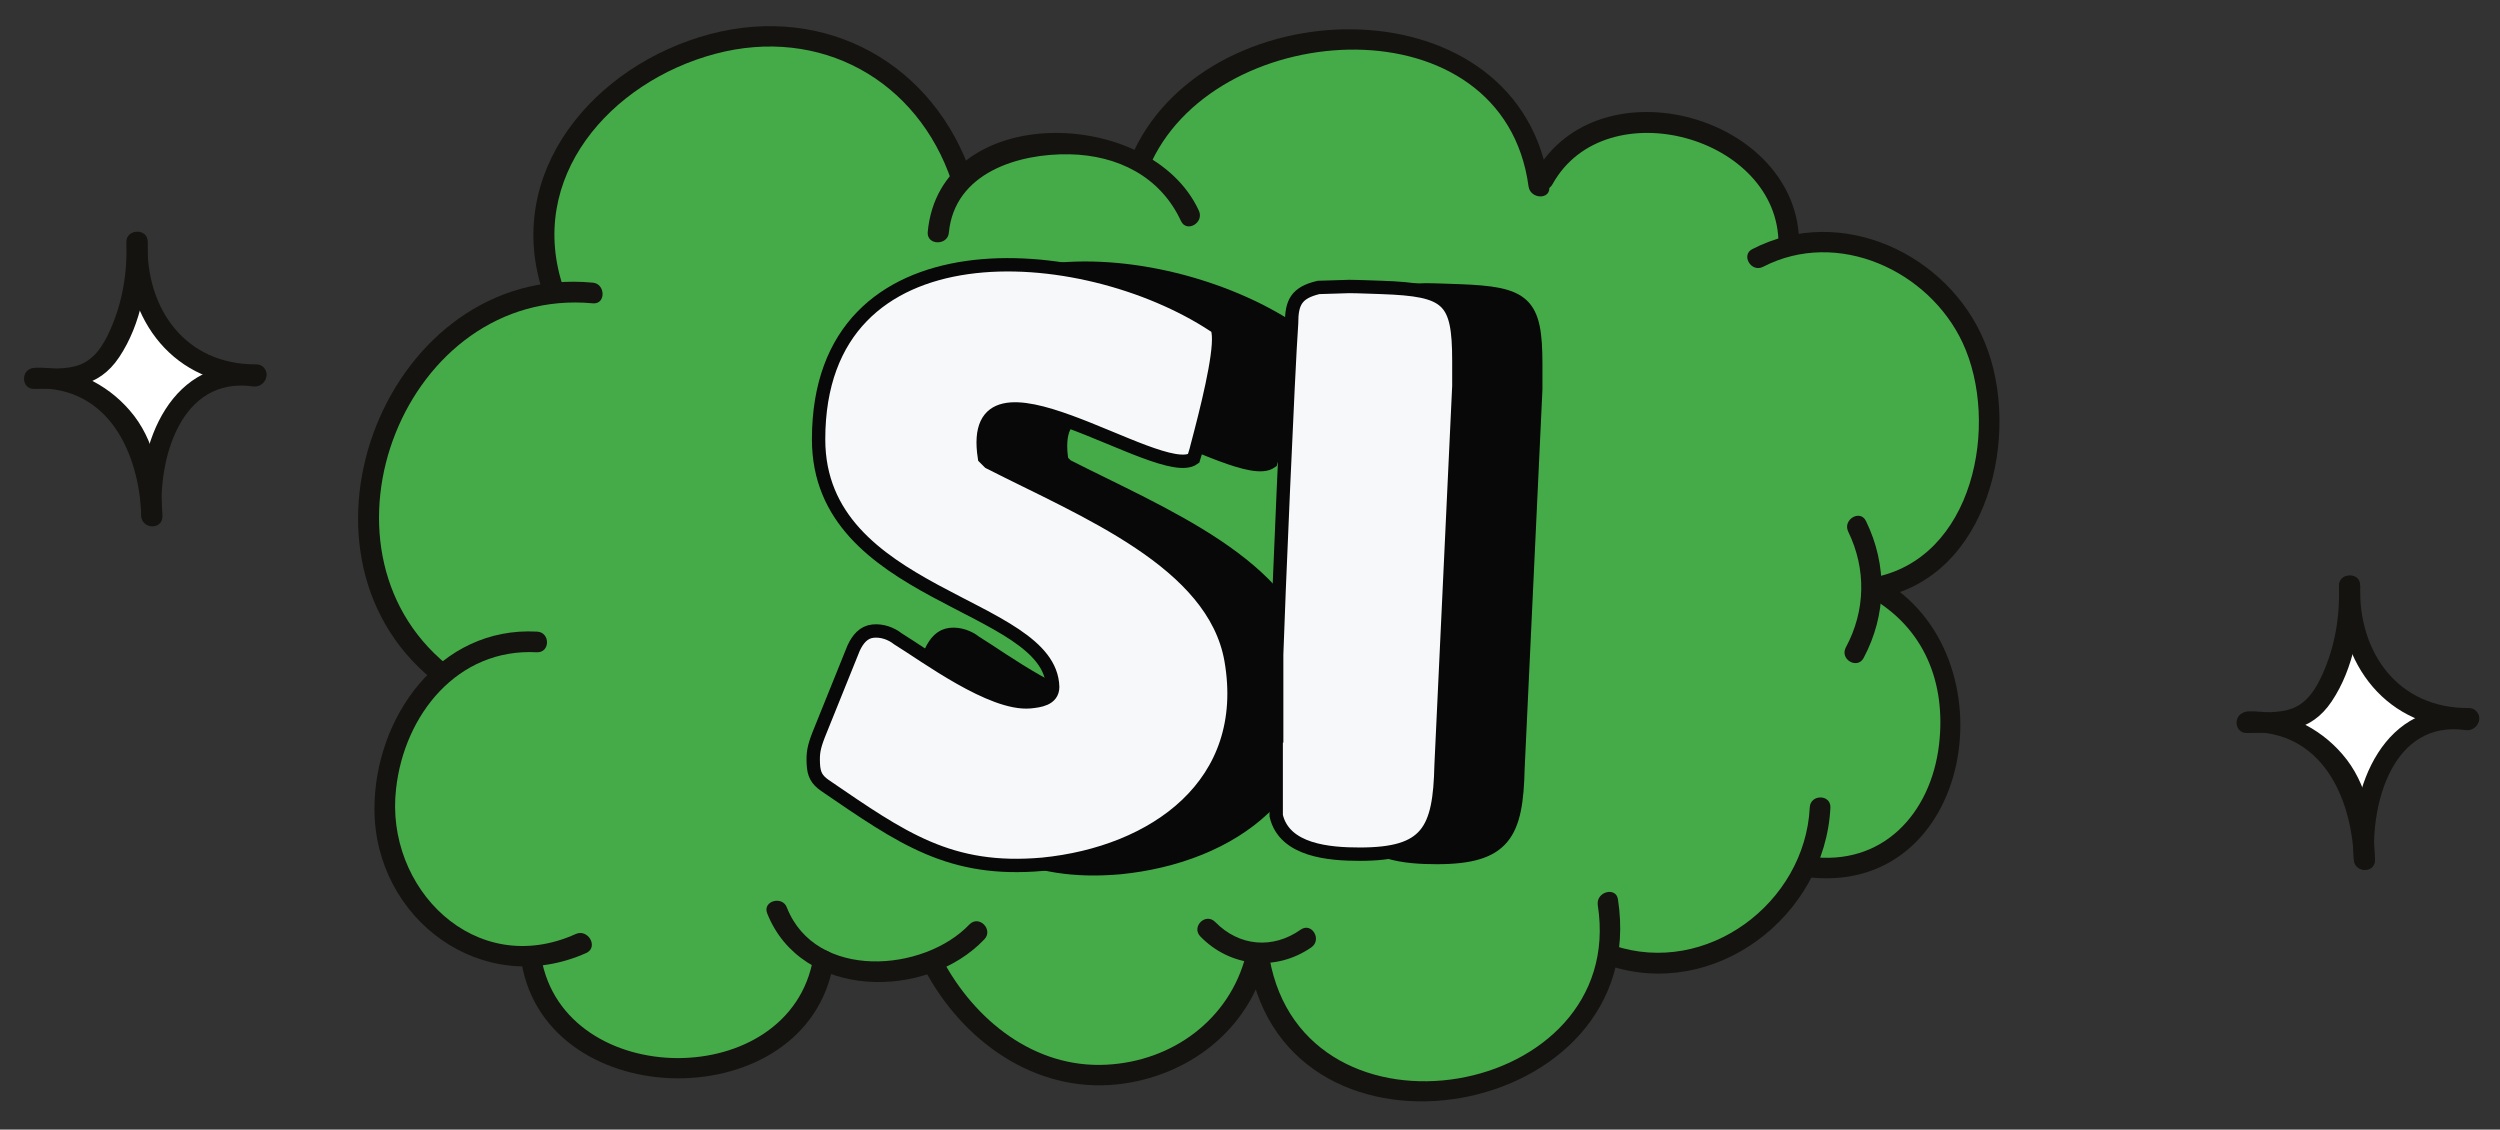 <?xml version="1.0" encoding="utf-8"?>
<!-- Generator: Adobe Illustrator 27.0.0, SVG Export Plug-In . SVG Version: 6.00 Build 0)  -->
<svg version="1.1" id="Layer_1" xmlns="http://www.w3.org/2000/svg" xmlns:xlink="http://www.w3.org/1999/xlink" x="0px" y="0px"
	 viewBox="0 0 520.1 235" style="enable-background:new 0 0 520.1 235;" xml:space="preserve">
<rect x="0" y="0" width="520.1" height="235" fill="#333333" stroke="none"/>
<style type="text/css">
	.st0{fill:#45AB48;}
	.st1{fill:#151310;}
	.st2{fill:#FFFFFF;}
	.st3{fill:#080808;}
	.st4{fill:none;stroke:#080808;stroke-width:2.779;stroke-miterlimit:10;}
	.st5{fill:#F7F8F9;}
</style>
<path class="st0" d="M386.2,108.4c0.1,0,0.3,0.1,0.4,0.3c1.8,3.7,2.8,7.6,3,11.5c0,0.2,0.1,0.4,0.3,0.6c0.2,0.1,0.4,0.2,0.6,0.1
	c7.4-1.6,13.4-6.4,17.4-13.8c5.4-10.2,6.2-24.2,2-34.9c-3.6-8.9-11.2-16.3-20.3-19.7c-8.1-3-16.6-2.5-23.9,1.3
	c-0.3,0.1-0.5,0.1-0.7,0c-0.3-0.2-0.5-0.5-0.4-0.8c0-0.1,0-0.3,0.3-0.5c1.8-0.9,3.6-1.7,5.6-2.2c0.3-0.1,0.6-0.4,0.5-0.8
	c-0.5-12.5-11.3-20.6-21.9-23c-11.9-2.7-22.8,1.5-27.7,10.7c-0.1,0.2-0.2,0.3-0.4,0.3c-0.4,0.1-0.6,0.5-0.5,0.9
	c0,0.2,0.1,0.5-0.5,0.6c-0.4,0.1-1-0.2-1.1-0.8c-2-15.9-13-26.5-30.1-29.2c-18-2.8-42,4.4-50.9,23.4c0,0-0.1,0.1-0.1,0.1
	c-0.1,0.2-0.2,0.4-0.1,0.6c0,0.2,0.2,0.4,0.4,0.5c4.5,2.7,7.9,6.3,9.7,10.4c0.2,0.4,0.1,0.7-0.1,0.8c-0.2,0.3-0.5,0.4-0.8,0.4
	c-0.1,0-0.3-0.1-0.4-0.3c-4.1-9-12.6-14.2-24-14.7c-12.3-0.5-26,4.8-27,17.6c0,0.6-0.6,0.8-1,0.8c-0.4,0-0.6-0.2-0.6-0.6
	c0.3-4.3,1.8-8,4.4-11.1c0.2-0.2,0.2-0.5,0.1-0.7c-7.4-21.4-27.9-32.5-49.8-27c-13.4,3.3-24.9,11.7-30.9,22.5
	c-4.8,8.6-5.7,18.1-2.7,27.5c0.1,0.3,0.4,0.6,0.8,0.5c2.3-0.2,4.6-0.1,6.8,0.1c0.3,0,0.6,0.2,0.7,0.5c0.1,0.3,0.1,0.7,0,0.9
	c-0.1,0.1-0.2,0.2-0.5,0.2c-18.7-1.8-36.4,9.6-42.9,27.9c-5.4,15.2-3.4,37,11.1,49.2c0.3,0.2,0.7,0.2,1,0c5.5-4.4,12.1-6.5,19.1-6.1
	c0.6,0,0.8,0.6,0.7,0.9c0,0.2-0.1,0.6-0.7,0.6c-18.2-1-29.5,15.1-30.8,30.8c-0.9,11.1,4.2,22.2,13,28.4c7.9,5.5,17.6,6.3,26.6,2.1
	c0.3-0.1,0.6-0.1,0.8,0.1c0.3,0.2,0.4,0.5,0.4,0.8c0,0.1-0.1,0.3-0.3,0.4c-2.9,1.4-6,2.2-9.1,2.6c-0.2,0-0.4,0.1-0.5,0.3
	c-0.1,0.2-0.2,0.4-0.1,0.6c2.6,12.8,17.1,20.6,29.4,21.4c14.6,1,26.7-7.6,29.5-21c0.1-0.3-0.1-0.7-0.4-0.8c-4.3-2.3-7.3-5.8-9-10.4
	c-0.1-0.3,0-0.6,0.3-0.7c0.3-0.1,0.9-0.1,1.2,0.5c2.3,6.1,7.4,10.2,14.4,11.6c9.1,1.8,20.1-1.3,26-7.6c0.2-0.2,0.4-0.3,0.6-0.2
	c0.3,0.1,0.6,0.3,0.6,0.6c0.1,0.2,0,0.5-0.2,0.7c-2.2,2.3-4.9,4.2-8.1,5.7c-0.2,0.1-0.3,0.3-0.4,0.5c-0.1,0.2-0.1,0.4,0.1,0.6
	c6.1,11,18.4,22.6,34.6,21.7c14.6-0.8,26.8-10,30.4-23.1c0.1-0.2,0-0.4-0.1-0.6c-0.1-0.2-0.3-0.3-0.5-0.3c-3.4-0.6-6.5-2.3-9-4.9
	c-0.5-0.5,0-1,0-1.1c0.2-0.1,0.3-0.2,0.5-0.2c0.2,0,0.3,0.1,0.5,0.2c5.4,5.5,13.2,6.2,19.6,1.8c0.3-0.2,0.4-0.1,0.5-0.1
	c0.2,0.1,0.4,0.4,0.5,0.7c0,0.3-0.1,0.5-0.3,0.7c-2.6,1.8-5.5,2.8-8.6,3c-0.2,0-0.4,0.1-0.6,0.3c-0.1,0.2-0.2,0.4-0.1,0.6
	c3.4,18.8,18.6,26.5,33.5,26.5c2.5,0,4.9-0.2,7.3-0.6c9.2-1.6,17.4-5.8,23-12.1c6.3-7,8.8-15.9,7.3-25.7c-0.1-0.4,0.1-0.7,0.3-0.8
	c0.2-0.2,0.6-0.3,0.9-0.2c0.1,0,0.2,0.1,0.3,0.4c0.6,3.4,0.6,6.7,0.2,9.9c0,0.4,0.2,0.7,0.5,0.8c9.1,2.9,19.1,1.2,27.4-4.6
	c8.6-6,14-15.6,14.5-25.6c0-0.6,0.5-0.7,0.9-0.7c0.2,0,0.7,0.1,0.6,0.7c-0.2,3.7-1,7.3-2.3,10.8c-0.1,0.2-0.1,0.5,0.1,0.7
	c0.1,0.2,0.3,0.3,0.6,0.4c6.7,0.6,12.8-1.3,17.6-5.4c5.6-4.8,9.2-12.5,9.8-21.2c0.9-12.8-4.1-23.2-13.9-29.3c-0.2-0.1-0.5-0.2-0.7,0
	c-0.2,0.1-0.4,0.4-0.4,0.6c-0.3,4.1-1.5,8-3.5,11.8c-0.3,0.5-0.7,0.3-0.9,0.2c-0.3-0.1-0.7-0.5-0.4-1.1c4.3-8,4.4-17.3,0.5-25.4
	c-0.1-0.3-0.1-0.6,0-0.8C385.6,108.6,386,108.4,386.2,108.4"/>
<path class="st1" d="M119.8,194.3c-21,9.5-39.8-9.6-37.4-30.2c1.7-15.4,12.8-29.3,29.3-28.4c2.8,0.1,2.8-4.2,0-4.3
	c-20.3-1.1-33.8,17.9-33.8,36.9c0,22.9,22.5,39.7,44.2,29.9C124.5,196.9,122.3,193.2,119.8,194.3"/>
<path class="st1" d="M93,138.3c-30-24.5-8.7-78.8,30.3-75.2c2.8,0.3,2.7-4.1,0-4.3c-42.6-4-66.3,55.7-33.3,82.6
	C92.1,143.1,95.2,140.1,93,138.3"/>
<path class="st1" d="M117.3,60.1c-8-23.1,9.7-43.1,31.5-48.9c21.8-5.8,42.1,5.4,49.2,26.6c0.9,2.6,5.1,1.5,4.2-1.1
	c-7.8-23.4-30.3-36-54.5-29.6c-24.1,6.4-43.3,28.9-34.6,54.2C114,63.9,118.2,62.7,117.3,60.1"/>
<path class="st1" d="M197.4,48.4c1.2-12.5,14.5-16.5,25.1-16.3c10,0.2,18.9,4.6,23.2,13.9c1.2,2.5,4.9,0.3,3.7-2.2
	c-10-21.7-53.9-22.8-56.4,4.5C192.8,51.1,197.2,51.1,197.4,48.4"/>
<path class="st1" d="M239.6,33.6C253.9,3.4,312.8,0,318,38.8c0.4,2.7,4.7,2.8,4.3,0c-5.6-42.6-70-42-86.4-7.4
	C234.7,33.9,238.4,36.1,239.6,33.6"/>
<path class="st1" d="M323,38.3c11-19.8,47.2-9.9,47,12.6c0,2.8,4.3,2.8,4.3,0c0.2-26.8-41.8-38.5-55-14.8
	C317.9,38.6,321.7,40.8,323,38.3"/>
<path class="st1" d="M366.8,55.5c15.5-8,34.5,0.8,41.5,15.8c7.8,16.7,2.4,45.2-18.9,48.9c-2.7,0.5-1.6,4.6,1.2,4.2
	c23.2-4,30.1-34.4,22.3-53.2c-7.5-18.3-29.8-28.9-48.3-19.4C362.1,53,364.3,56.8,366.8,55.5"/>
<path class="st1" d="M388.8,124.1c11.5,6.4,16.1,17.9,14.6,30.8c-1.7,14.4-11.8,25.4-27,23.3c-2.7-0.4-3.9,3.8-1.1,4.2
	c35.4,4.9,43.8-46.5,15.8-62C388.6,119,386.4,122.8,388.8,124.1"/>
<path class="st1" d="M334.5,200.8c22.2,7.5,45.2-10.2,46.3-32.8c0.1-2.8-4.2-2.8-4.3,0c-1,19.9-21.5,35.2-40.8,28.7
	C333,195.7,331.9,199.9,334.5,200.8"/>
<path class="st1" d="M259.9,200.4c8.2,46.4,83.8,32.7,76.7-13.3c-0.4-2.7-4.6-1.6-4.2,1.2c6.3,40.4-61.1,52.1-68.3,11
	C263.6,196.6,259.4,197.7,259.9,200.4"/>
<path class="st1" d="M108.5,200.3c5.4,31.8,59.5,32.3,64.9,0c0.5-2.7-3.7-3.9-4.2-1.1c-4.7,28.1-51.9,27.7-56.6,0
	C112.2,196.5,108.1,197.6,108.5,200.3"/>
<path class="st1" d="M159.6,190c7.1,18,33.2,18.1,45.2,5.4c1.9-2-1.1-5.1-3.1-3.1c-9.5,10-32,11.7-38-3.5
	C162.8,186.3,158.6,187.4,159.6,190"/>
<path class="st1" d="M192.3,201.6c7.8,14.8,22.8,25.8,40.1,24c14.8-1.6,27.4-11.3,31-25.8c0.7-2.7-3.5-3.8-4.2-1.1
	c-3.4,13.4-15.3,22.1-29,22.8c-15,0.8-27.5-9.3-34.2-22C194.7,196.9,191,199.1,192.3,201.6"/>
<path class="st1" d="M249.7,194.8c6.2,6.4,15.7,7.4,23.1,2.3c2.3-1.6,0.1-5.3-2.2-3.7c-5.8,4.1-12.8,3.5-17.8-1.6
	C250.8,189.8,247.8,192.8,249.7,194.8"/>
<path class="st1" d="M384.5,110.6c3.8,7.8,3.6,16.5-0.5,24.1c-1.3,2.5,2.4,4.6,3.7,2.2c4.8-9,5-19.3,0.5-28.5
	C387,105.9,383.3,108.1,384.5,110.6"/>
<path class="st2" d="M477,151.7c6.4,2.4,11.4,7.8,13.9,14.9c0.1,0.2,0.3,0.4,0.6,0.4c0.3,0,0.5-0.2,0.5-0.5c2-8.1,6.3-14,12.1-16.3
	c0.2-0.1,0.4-0.3,0.4-0.6c0-0.2-0.2-0.5-0.4-0.5c-6.5-2.1-11.7-7.7-14.4-15.4c-0.1-0.2-0.3-0.4-0.5-0.4h0c-0.3,0-0.5,0.2-0.5,0.5
	c-0.9,4.5-2.5,8.4-4.7,11.7c-1.8,2.7-4,4.3-6.9,5.2c-0.2,0.1-0.4,0.3-0.4,0.5C476.6,151.4,476.7,151.6,477,151.7"/>
<path class="st1" d="M514.2,147.7c-18.2-2.6-25.6,16.1-24.5,31.2c0.2,2.8,4.5,2.8,4.3,0c-0.9-11.7,3.8-29.2,19-27
	C515.8,152.2,517,148.1,514.2,147.7"/>
<path class="st1" d="M494.1,178.8c-0.3-7.8-1.5-15.8-6.8-21.9c-4.9-5.7-12.1-9.1-19.6-8.9c-2.8,0.1-2.8,4.4,0,4.3
	c15.2-0.4,21.5,13.4,22,26.4C489.8,181.6,494.2,181.6,494.1,178.8"/>
<path class="st1" d="M513.6,147.3c-14.7,0.1-23-11.5-22.6-25.5c0.1-2.8-4.3-2.8-4.3,0c-0.4,16.4,9.9,29.9,26.9,29.8
	C516.4,151.6,516.4,147.3,513.6,147.3"/>
<path class="st1" d="M486.6,121.9c0.2,6.3-0.8,12.5-3.4,18.3c-1.3,2.9-3,5.8-6.1,7.1c-2.9,1.2-6.6,0.8-9.7,0.9c-2.8,0-2.8,4.3,0,4.3
	c7.3-0.1,13.3,0,17.7-6.6c4.6-6.9,6.1-15.8,5.9-23.9C490.8,119.1,486.5,119.1,486.6,121.9"/>
<path class="st2" d="M16.6,80.2C23,82.6,28.1,88,30.5,95.1c0.1,0.2,0.3,0.4,0.6,0.4c0.3,0,0.5-0.2,0.6-0.5c2-8.2,6.3-14,12.1-16.3
	c0.2-0.1,0.4-0.3,0.4-0.6c0-0.3-0.2-0.5-0.4-0.5c-6.5-2.1-11.7-7.7-14.4-15.4c-0.1-0.2-0.3-0.4-0.6-0.4h0c-0.3,0-0.5,0.2-0.5,0.5
	c-0.9,4.5-2.5,8.4-4.7,11.7c-1.8,2.7-4,4.3-6.9,5.2c-0.2,0.1-0.4,0.3-0.4,0.5C16.2,79.9,16.4,80.1,16.6,80.2"/>
<path class="st1" d="M53.9,76.2c-18.2-2.6-25.6,16.1-24.5,31.2c0.2,2.8,4.5,2.8,4.3,0c-0.9-11.7,3.8-29.2,19-27
	C55.5,80.7,56.6,76.6,53.9,76.2"/>
<path class="st1" d="M33.8,107.3c-0.3-7.8-1.5-15.8-6.8-21.9c-4.9-5.7-12.1-9.1-19.6-8.9c-2.8,0.1-2.8,4.4,0,4.3
	c15.2-0.4,21.5,13.4,22,26.4C29.5,110.1,33.9,110.1,33.8,107.3"/>
<path class="st1" d="M53.3,75.8c-14.7,0.1-23-11.5-22.6-25.5c0.1-2.8-4.3-2.8-4.3,0C26,66.7,36.3,80.2,53.3,80.1
	C56.1,80.1,56.1,75.8,53.3,75.8"/>
<path class="st1" d="M26.3,50.4c0.2,6.3-0.8,12.5-3.4,18.3c-1.3,2.9-3,5.8-6.1,7.1c-2.9,1.2-6.6,0.8-9.7,0.8c-2.8,0-2.8,4.4,0,4.3
	c7.3-0.1,13.3,0,17.7-6.6c4.6-6.9,6.1-15.8,5.9-23.9C30.5,47.6,26.2,47.6,26.3,50.4"/>
<path class="st3" d="M186.4,153.6l7.3-18.1c0.9-1.9,2.1-3.3,4-3.5c1.9-0.2,3.8,0.5,5.2,1.6c5.7,3.5,19.5,13.8,27.5,13.1
	c1.9-0.2,4.7-0.5,4.7-3.1c-0.5-17.6-48.7-18.6-48.7-51.5c0-45.8,55-41.6,82.2-23.7c1,0.5,0.9,1.4,1,2.1c0.3,4.5-2.4,15.3-4.5,23.2
	c-0.2,0.9-0.5,1.7-0.7,2.4c-7,5-47.4-25.4-43.5-0.2c0.2,0.2,0.9,0.9,1,1c19.8,10.1,46.7,20.7,50.3,41.1c4.5,25.9-16,40.2-39.2,42.5
	c-19.3,1.7-29.2-5.4-45.3-16.4c-1.7-1.2-2.3-2.3-2.4-4.5C185.2,157.5,185.3,156.2,186.4,153.6"/>
<path class="st4" d="M186.4,153.6l7.3-18.1c0.9-1.9,2.1-3.3,4-3.5c1.9-0.2,3.8,0.5,5.2,1.6c5.7,3.5,19.5,13.8,27.5,13.1
	c1.9-0.2,4.7-0.5,4.7-3.1c-0.5-17.6-48.7-18.6-48.7-51.5c0-45.8,55-41.6,82.2-23.7c1,0.5,0.9,1.4,1,2.1c0.3,4.5-2.4,15.3-4.5,23.2
	c-0.2,0.9-0.5,1.7-0.7,2.4c-7,5-47.4-25.4-43.5-0.2c0.2,0.2,0.9,0.9,1,1c19.8,10.1,46.7,20.7,50.3,41.1c4.5,25.9-16,40.2-39.2,42.5
	c-19.3,1.7-29.2-5.4-45.3-16.4c-1.7-1.2-2.3-2.3-2.4-4.5C185.2,157.5,185.3,156.2,186.4,153.6z"/>
<path class="st3" d="M281.6,153.8v-16.9c0.3-9.8,2.4-59.2,3.1-68.9c0-4.4,1-6.4,5.6-7.5c0.9,0,5.6-0.2,6.4-0.2
	c1.7,0,6.4,0.2,6.8,0.2c13.8,0.5,16,2.4,16,15.3V81l-3.7,78.9c-0.3,13.6-2.8,18.5-16.9,18.5c-6.3,0-15.7-0.7-17.4-8V153.8z"/>
<path class="st4" d="M281.6,153.8v-16.9c0.3-9.8,2.4-59.2,3.1-68.9c0-4.4,1-6.4,5.6-7.5c0.9,0,5.6-0.2,6.4-0.2
	c1.7,0,6.4,0.2,6.8,0.2c13.8,0.5,16,2.4,16,15.3V81l-3.7,78.9c-0.3,13.6-2.8,18.5-16.9,18.5c-6.3,0-15.7-0.7-17.4-8V153.8z"/>
<path class="st5" d="M170.3,152.9l7.3-18.1c0.9-1.9,2.1-3.3,4-3.5c1.9-0.2,3.8,0.5,5.2,1.6c5.7,3.5,19.5,13.8,27.5,13.1
	c1.9-0.2,4.7-0.5,4.7-3.1c-0.5-17.6-48.7-18.6-48.7-51.5c0-45.8,55-41.6,82.2-23.7c1,0.5,0.9,1.4,1,2.1c0.3,4.5-2.4,15.3-4.5,23.2
	c-0.2,0.9-0.5,1.7-0.7,2.4c-7,5-47.4-25.4-43.5-0.2c0.2,0.2,0.9,0.9,1,1c19.8,10.1,46.7,20.7,50.3,41.1c4.5,25.9-16,40.2-39.2,42.5
	c-19.3,1.7-29.2-5.4-45.3-16.4c-1.7-1.2-2.3-2.3-2.4-4.5C169.1,156.7,169.3,155.5,170.3,152.9"/>
<path class="st4" d="M170.3,152.9l7.3-18.1c0.9-1.9,2.1-3.3,4-3.5c1.9-0.2,3.8,0.5,5.2,1.6c5.7,3.5,19.5,13.8,27.5,13.1
	c1.9-0.2,4.7-0.5,4.7-3.1c-0.5-17.6-48.7-18.6-48.7-51.5c0-45.8,55-41.6,82.2-23.7c1,0.5,0.9,1.4,1,2.1c0.3,4.5-2.4,15.3-4.5,23.2
	c-0.2,0.9-0.5,1.7-0.7,2.4c-7,5-47.4-25.4-43.5-0.2c0.2,0.2,0.9,0.9,1,1c19.8,10.1,46.7,20.7,50.3,41.1c4.5,25.9-16,40.2-39.2,42.5
	c-19.3,1.7-29.2-5.4-45.3-16.4c-1.7-1.2-2.3-2.3-2.4-4.5C169.1,156.7,169.3,155.5,170.3,152.9z"/>
<path class="st5" d="M265.6,153.1v-16.9c0.3-9.8,2.4-59.2,3.1-68.9c0-4.4,1-6.4,5.6-7.5c0.9,0,5.6-0.2,6.4-0.2
	c1.7,0,6.4,0.2,6.8,0.2c13.8,0.5,16,2.4,16,15.3v5.2l-3.7,78.9c-0.3,13.6-2.8,18.5-16.9,18.5c-6.3,0-15.7-0.7-17.4-8V153.1z"/>
<path class="st4" d="M265.6,153.1v-16.9c0.3-9.8,2.4-59.2,3.1-68.9c0-4.4,1-6.4,5.6-7.5c0.9,0,5.6-0.2,6.4-0.2
	c1.7,0,6.4,0.2,6.8,0.2c13.8,0.5,16,2.4,16,15.3v5.2l-3.7,78.9c-0.3,13.6-2.8,18.5-16.9,18.5c-6.3,0-15.7-0.7-17.4-8V153.1z"/>
</svg>
